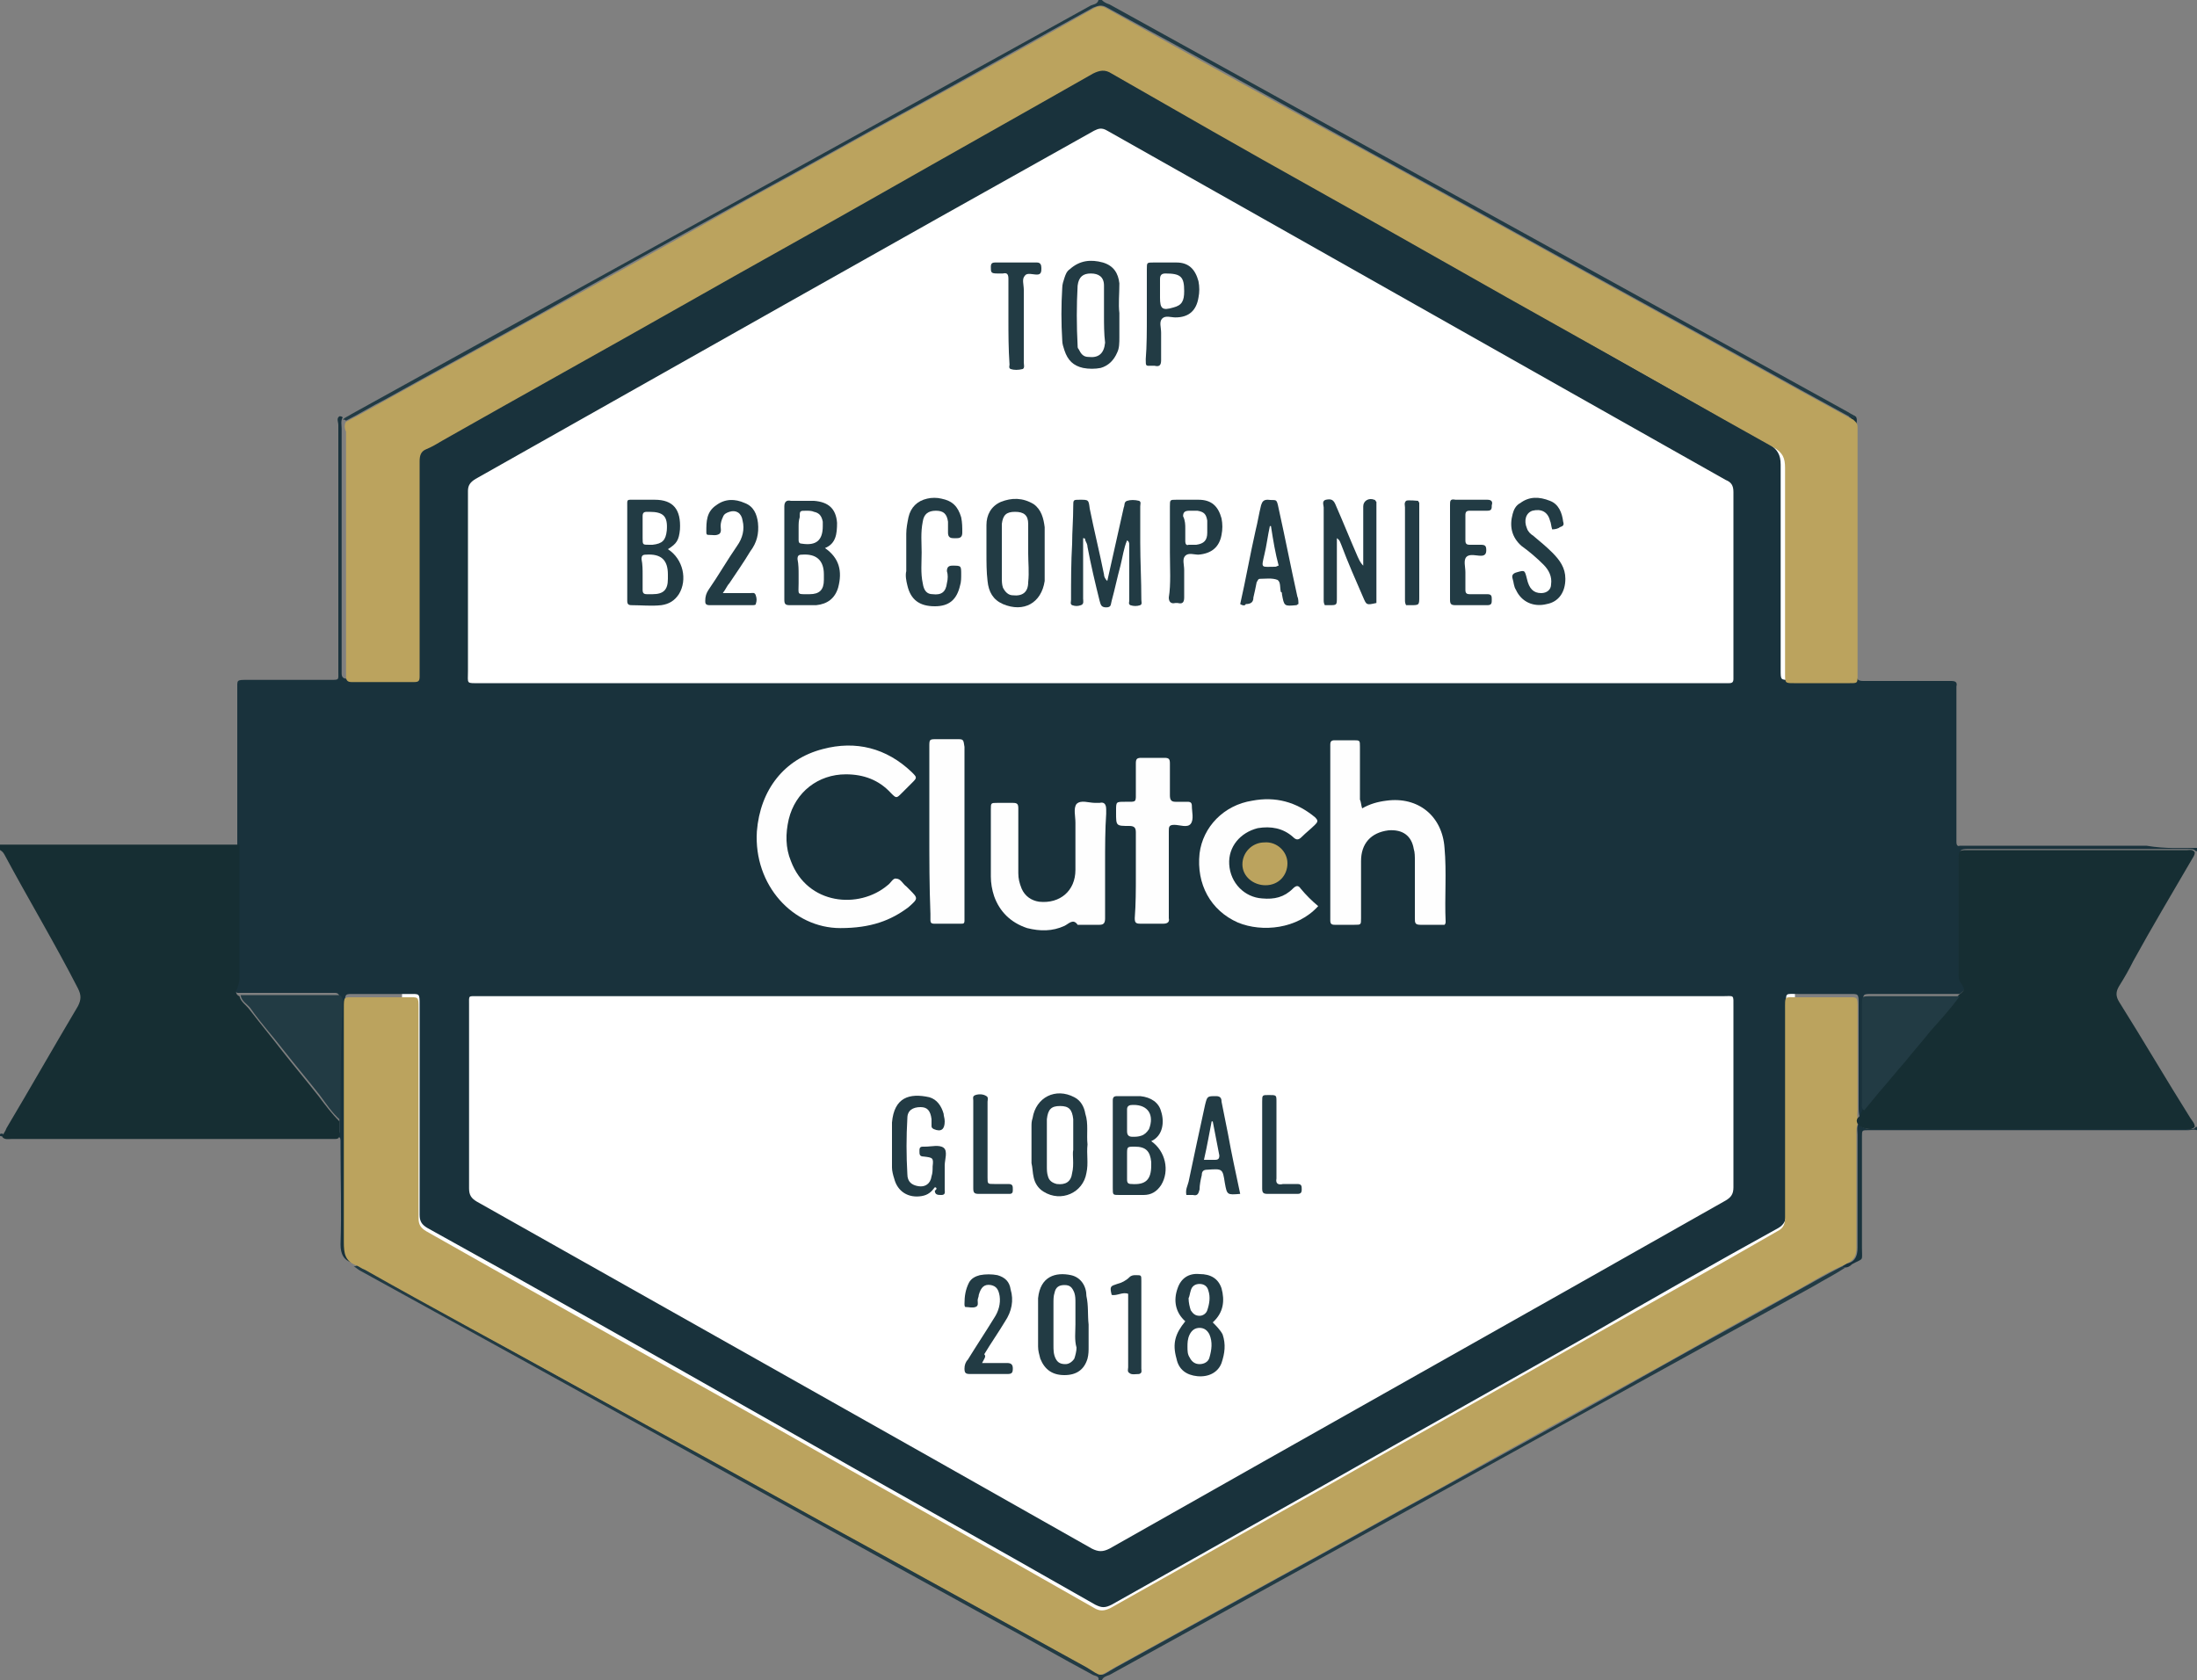 <?xml version="1.0" encoding="utf-8"?>
<!-- Generator: Adobe Illustrator 21.1.0, SVG Export Plug-In . SVG Version: 6.00 Build 0)  -->
<svg version="1.1" id="Layer_1" xmlns="http://www.w3.org/2000/svg" xmlns:xlink="http://www.w3.org/1999/xlink" x="0px" y="0px"
	 viewBox="0 0 200 153" style="enable-background:new 0 0 200 153;" xml:space="preserve">
<rect x="0" y="0" width="200" height="153" fill="#808080" stroke="none"/>
<style type="text/css">
	.st0{fill:#FFFFFF;}
	.st1{fill:#19323C;}
	.st2{fill:#162E33;}
	.st3{fill:#223B44;}
	.st4{fill:#BBA35E;}
	.st5{fill:#FEFEFE;}
</style>
<g>
	<polygon class="st0" points="163.4,113.1 163.4,39.9 100,3.3 36.6,39.9 36.6,113.1 100,149.7 	"/>
	<g>
		<path class="st1" d="M200,77.2c0,0.1,0,0.2,0,0.3c0,0-0.1,0-0.1,0c-0.2-0.2-0.4-0.2-0.7-0.2c-6.7,0-13.3,0-20,0
			c-0.8,0-0.8,0.1-0.8,0.8c0,3.5,0,7,0,10.5c0,0.3,0.1,0.6,0.2,0.8c0.4,0.6,0.4,0.6-0.2,1.1c-2.7,0-5.3,0-8,0c-0.8,0-0.8,0-0.8,0.8
			c0,2.9,0,5.8,0,8.8c0,0.3-0.1,0.6,0.2,0.8c-0.2,0.2-0.2,0.6-0.5,0.8c-0.1-0.3-0.1-0.6-0.1-1c0-3.1,0-6.1,0-9.2c0-1.1,0-1-1-1
			c-1.5,0-3,0-4.4,0c-1.4,0-1.2-0.2-1.2,1.2c0,6.3,0,12.5,0,18.8c0,0.6-0.2,1-0.7,1.3c-5.8,3.2-11.6,6.5-17.3,9.8
			c-7.9,4.5-15.8,8.9-23.7,13.4c-6.6,3.7-13.1,7.4-19.7,11.1c-0.6,0.3-0.9,0.3-1.5,0c-9.8-5.6-19.7-11.1-29.5-16.7
			c-10.4-5.9-20.8-11.8-31.3-17.6c-0.5-0.3-0.7-0.6-0.7-1.2c0-3.1,0-6.3,0-9.4c0-3.2,0-6.4,0-9.7c0-1.1,0-1-1-1c-1.6,0-3.2,0-4.8,0
			c-1,0-1-0.1-1,1c0,7.1,0,14.2,0,21.3c0,1,0.1,1.8,1.1,2.1c-0.1,0.1-0.2,0.1-0.3,0.1c-0.9-0.2-1.2-0.8-1.2-1.7c0.1-3,0-5.9,0-8.9
			c0-1,0.1-0.9-0.9-0.9c-7.9,0-15.8,0-23.6,0c-1.9,0-3.7,0-5.6,0c-0.3,0-0.7,0-1-0.1c0-0.1,0-0.1,0-0.2c0.1,0.1,0.2,0,0.3,0
			c0.3,0.3,0.6,0.2,0.9,0.2c9.6,0,19.2,0,28.8,0c0.2,0,0.4,0,0.6,0c0.3,0,0.4-0.1,0.4-0.4c0-0.4,0-0.8,0-1.2c0-3.4,0-6.9,0-10.3
			c0-0.2,0-0.4,0-0.7c0-0.2-0.1-0.4-0.4-0.4c-0.2,0-0.4,0-0.7,0c-2.7,0-5.4,0-8.2,0c-0.3-0.2-0.4-0.4-0.2-0.7
			c0.2-0.3,0.2-0.5,0.2-0.9c0-4.1,0-8.1,0-12.2c0-0.3,0-0.7,0-1c0-4.3,0-8.5,0-12.8c0-0.9-0.1-0.9,0.9-0.9c2.5,0,5.1,0,7.6,0
			c0.8,0,0.7,0,0.7-0.7c0-2.9,0-5.8,0-8.7c0-4.6,0-9.2,0-13.8c0-0.3-0.2-0.6,0.1-0.8c0.1,0,0.2,0,0.3,0.1c-0.2,0.3-0.1,0.7-0.1,1
			c0,7.2,0,14.5,0,21.7c0,0.2,0,0.4,0,0.6c0,0.3,0.1,0.5,0.5,0.5c1.9,0,3.8,0,5.7,0c0.4,0,0.5-0.2,0.5-0.5c0-0.2,0-0.4,0-0.6
			c0-4.3,0-8.6,0-13c0-2,0-4,0-6c0-0.5,0.1-0.9,0.6-1.1c0.5-0.2,1-0.6,1.5-0.8c7.4-4.2,14.8-8.3,22.2-12.5
			c5.8-3.3,11.6-6.5,17.4-9.8c6.5-3.7,13.1-7.4,19.6-11.1c0.6-0.4,1.1-0.4,1.7,0c6.1,3.5,12.2,6.9,18.3,10.4
			c7.9,4.4,15.7,8.9,23.6,13.3c6.1,3.5,12.2,6.9,18.3,10.3c0.8,0.5,1.1,1,1.1,1.9c0,6.2,0,12.5,0,18.7c0,0.9,0,0.9,0.8,0.9
			c1.7,0,3.4,0,5.1,0c0.7,0,0.7,0,0.7-0.7c0-0.2,0-0.4,0-0.6c0-7.1,0-14.2,0-21.3c0-0.2,0-0.5,0-0.7c0-0.3-0.1-0.5-0.4-0.7
			c0.1-0.1,0.2-0.1,0.3-0.1c0.6,0.1,0.4,0.5,0.4,0.9c0,6.5,0,13,0,19.5c0,1.1,0,2.1,0,3.2c0,0.4,0.1,0.6,0.6,0.6c1.3,0,2.6,0,3.9,0
			c1.4,0,2.7,0,4.1,0c0.4,0,0.6,0.1,0.5,0.5c0,0.2,0,0.4,0,0.6c0,4.3,0,8.6,0,12.9c0,0.2,0,0.4,0,0.7c0,0.2,0.1,0.4,0.3,0.3
			c0.2,0,0.4,0,0.7,0c5.4,0,10.9,0,16.3,0C197.2,77.3,198.6,77.2,200,77.2z M100.2,90.7c-8.2,0-16.5,0-24.7,0c-10.7,0-21.4,0-32,0
			c-0.9,0-0.8-0.1-0.8,0.8c0,0,0,0.1,0,0.1c0,5.5,0,11,0,16.6c0,0.6,0.2,0.9,0.7,1.2C62,119.9,80.7,130.4,99.4,141
			c0.6,0.3,1,0.3,1.6,0c18.7-10.6,37.4-21.1,56.1-31.7c0.5-0.3,0.7-0.6,0.7-1.2c0-5.5,0-10.9,0-16.4c0-1.2,0.1-1-1-1
			C137.9,90.7,119.1,90.7,100.2,90.7z M100.2,62.2c18.8,0,37.6,0,56.5,0c0.2,0,0.5,0,0.7,0c0.3,0,0.4-0.1,0.4-0.4c0-0.1,0-0.3,0-0.4
			c0-5.5,0-11.1,0-16.6c0-0.6-0.2-0.9-0.7-1.1c-18.8-10.6-37.5-21.2-56.3-31.8c-0.5-0.3-0.8-0.2-1.2,0C80.8,22.4,62.1,33,43.3,43.6
			c-0.5,0.3-0.7,0.6-0.7,1.1c0,5.5,0,10.9,0,16.4c0,1.2-0.2,1.1,1.1,1.1C62.6,62.2,81.4,62.2,100.2,62.2z"/>
		<path class="st2" d="M0,76.9c0.4,0,0.8,0,1.1,0c6.6,0,13.1,0,19.7,0c0.3,0,0.7,0,1,0c0,4.1,0,8.1,0,12.2c0,0.3-0.1,0.6-0.2,0.9
			c-0.2,0.3-0.1,0.6,0.2,0.7c0.1,0.5,0.6,0.8,0.9,1.2c1,1.3,2,2.5,3,3.8c1.1,1.4,2.2,2.7,3.3,4.1c0.6,0.8,1.2,1.6,1.9,2.3
			c0,0.4,0,0.8,0,1.2c0,0.3-0.1,0.4-0.4,0.4c-0.2,0-0.4,0-0.6,0c-9.6,0-19.2,0-28.8,0c-0.3,0-0.7,0.1-0.9-0.2
			c0.1-0.3,0.3-0.5,0.4-0.8c2.2-3.7,4.3-7.4,6.5-11.1c0.3-0.6,0.3-1,0-1.6c-2.1-4.1-4.5-8.1-6.7-12.2c-0.1-0.2-0.3-0.4-0.6-0.5
			C0,77.1,0,77,0,76.9z"/>
		<path class="st3" d="M100.3,0c0.2,0.2,0.4,0.3,0.7,0.4c22.4,12.4,44.8,24.7,67.2,37.1c0.3,0.2,0.6,0.3,0.8,0.5
			c-0.1,0-0.2,0-0.3,0.1c-0.1,0-0.3-0.1-0.4-0.2c-5.9-3.2-11.7-6.5-17.6-9.7c-8.4-4.6-16.8-9.3-25.2-13.9
			c-8.2-4.5-16.4-9.1-24.7-13.6c-0.5-0.3-0.8-0.2-1.3,0c-5.5,3-10.9,6.1-16.4,9.1c-5,2.7-9.9,5.5-14.9,8.2
			c-6.5,3.6-13.1,7.2-19.6,10.9c-4.5,2.5-9.1,5-13.6,7.5c-1.2,0.6-2.3,1.3-3.5,1.9c-0.1-0.1-0.2-0.1-0.3-0.1
			c0.2-0.2,0.5-0.3,0.8-0.5C54.4,25.3,76.9,12.9,99.3,0.5c0.2-0.1,0.6-0.1,0.7-0.5C100.1,0,100.2,0,100.3,0z"/>
		<path class="st3" d="M100,153c0.1-0.4-0.3-0.4-0.5-0.5c-3-1.6-5.9-3.3-8.9-4.9c-19.3-10.6-38.5-21.3-57.8-31.9
			c-0.2-0.1-0.4-0.3-0.6-0.4c0.1,0,0.2,0,0.3-0.1c0.3,0.1,0.5,0.3,0.8,0.4c3.1,1.7,6.2,3.4,9.2,5.1c5.6,3.1,11.2,6.2,16.9,9.3
			c7,3.8,13.9,7.7,20.9,11.5c6.2,3.4,12.5,6.9,18.7,10.3c1.6,0.9,1,0.9,2.6,0c4.9-2.7,9.8-5.4,14.7-8.1c5-2.7,9.9-5.5,14.9-8.2
			c6.7-3.7,13.5-7.4,20.2-11.2c3.9-2.2,7.8-4.3,11.7-6.5c1.5-0.8,3-1.7,4.6-2.5c0.1,0.1,0.2,0.1,0.3,0.1c-0.9,0.6-1.9,1.1-2.9,1.7
			c-21.4,11.8-42.7,23.6-64.1,35.4c-0.3,0.1-0.6,0.2-0.7,0.5C100.2,153,100.1,153,100,153z"/>
		<path class="st1" d="M168,115.4c-0.1,0-0.2,0-0.3-0.1c0.2-0.1,0.4-0.3,0.6-0.3c0.6-0.2,0.8-0.7,0.8-1.4c0-3.4,0-6.9,0-10.3
			c0-0.3-0.1-0.7,0.1-1c0.3,0.4,0.7,0.5,1.2,0.5c6.1,0,12.1,0,18.2,0c3.5,0,6.9,0,10.4,0c0.3,0,0.7,0.1,0.9-0.2c0.1,0,0.1,0,0.1,0
			c0,0.1,0,0.2,0,0.3c-0.3-0.1-0.5,0-0.8,0c-9.6,0-19.2,0-28.8,0c-0.1,0-0.2,0-0.3,0c-0.6,0-0.6,0-0.6,0.6c0,3.4,0,6.7,0,10.1
			c0,1.3,0.2,0.9-0.9,1.5C168.4,115.3,168.2,115.4,168,115.4z"/>
		<path class="st4" d="M169.1,102.3c-0.1,0.3-0.1,0.6-0.1,1c0,3.4,0,6.9,0,10.3c0,0.7-0.2,1.1-0.8,1.4c-0.2,0.1-0.4,0.2-0.6,0.3
			c-1.6,0.7-3.1,1.7-4.6,2.5c-3.9,2.1-7.8,4.3-11.7,6.5c-6.7,3.7-13.5,7.4-20.2,11.2c-5,2.7-9.9,5.5-14.9,8.2
			c-4.9,2.7-9.8,5.4-14.7,8.1c-1.6,0.9-1.1,0.9-2.6,0c-6.2-3.4-12.5-6.9-18.7-10.3c-7-3.8-13.9-7.7-20.9-11.5
			c-5.6-3.1-11.2-6.2-16.9-9.3c-3.1-1.7-6.2-3.4-9.2-5.1c-0.3-0.1-0.5-0.3-0.8-0.4c-1-0.4-1.1-1.1-1.1-2.1c0-7.1,0-14.2,0-21.3
			c0-1.1,0-1,1-1c1.6,0,3.2,0,4.8,0c1,0,1-0.1,1,1c0,3.2,0,6.4,0,9.7c0,3.1,0,6.3,0,9.4c0,0.6,0.2,0.9,0.7,1.2
			c10.4,5.9,20.8,11.7,31.3,17.6c9.8,5.6,19.7,11.1,29.5,16.7c0.5,0.3,0.9,0.3,1.5,0c6.6-3.7,13.1-7.4,19.7-11.1
			c7.9-4.5,15.8-8.9,23.7-13.4c5.8-3.3,11.6-6.5,17.3-9.8c0.6-0.3,0.7-0.7,0.7-1.3c0-6.3,0-12.5,0-18.8c0-1.4-0.1-1.2,1.2-1.2
			c1.5,0,3,0,4.4,0c1,0,1-0.1,1,1c0,3.1,0,6.1,0,9.2c0,0.3-0.1,0.7,0.1,1C169.1,102,169.1,102.2,169.1,102.3z"/>
		<path class="st4" d="M31.5,38.4c1.2-0.6,2.4-1.3,3.5-1.9c4.5-2.5,9.1-5,13.6-7.5c6.5-3.6,13.1-7.2,19.6-10.9
			c5-2.7,9.9-5.5,14.9-8.2c5.5-3,10.9-6,16.4-9.1c0.5-0.3,0.8-0.3,1.3,0c8.2,4.6,16.4,9.1,24.7,13.6c8.4,4.6,16.8,9.3,25.2,13.9
			c5.9,3.2,11.7,6.5,17.6,9.7c0.1,0.1,0.2,0.1,0.4,0.2c0.2,0.2,0.4,0.3,0.4,0.7c0,0.2,0,0.5,0,0.7c0,7.1,0,14.2,0,21.3
			c0,0.2,0,0.4,0,0.6c0,0.7,0,0.7-0.7,0.7c-1.7,0-3.4,0-5.1,0c-0.8,0-0.8,0-0.8-0.9c0-6.2,0-12.5,0-18.7c0-0.9-0.2-1.4-1.1-1.9
			c-6.1-3.4-12.2-6.9-18.3-10.3c-7.9-4.4-15.7-8.9-23.6-13.3c-6.1-3.4-12.2-6.9-18.3-10.4c-0.6-0.4-1.1-0.3-1.7,0
			c-6.5,3.7-13.1,7.4-19.6,11.1c-5.8,3.3-11.6,6.5-17.4,9.8c-7.4,4.2-14.8,8.3-22.2,12.5c-0.5,0.3-1,0.6-1.5,0.8
			c-0.5,0.2-0.6,0.6-0.6,1.1c0,2,0,4,0,6c0,4.3,0,8.6,0,13c0,0.2,0,0.4,0,0.6c0,0.4-0.1,0.5-0.5,0.5c-1.9,0-3.8,0-5.7,0
			c-0.4,0-0.5-0.2-0.5-0.5c0-0.2,0-0.4,0-0.6c0-7.2,0-14.5,0-21.7C31.4,39.1,31.3,38.7,31.5,38.4z"/>
		<path class="st2" d="M169.1,102.3c-0.1-0.2-0.1-0.3,0-0.5c0.3-0.2,0.3-0.6,0.5-0.8c0.5-0.6,0.9-1.1,1.4-1.7
			c0.8-0.9,1.5-1.8,2.3-2.7c0.8-0.9,1.6-1.9,2.4-2.9c0.9-1.1,1.8-2,2.6-3.1c0.6-0.5,0.6-0.5,0.2-1.1c-0.2-0.3-0.2-0.5-0.2-0.8
			c0-3.5,0-7,0-10.5c0-0.8,0.1-0.8,0.8-0.8c6.7,0,13.3,0,20,0c0.2,0,0.5-0.1,0.7,0.2c0,0.3-0.2,0.5-0.3,0.7
			c-1.8,3.1-3.6,6.1-5.3,9.2c-0.4,0.8-0.8,1.5-1.3,2.3c-0.3,0.5-0.3,0.9,0,1.4c2.2,3.5,4.3,7.1,6.5,10.6c0.2,0.3,0.4,0.5,0.4,0.8
			c-0.3,0.3-0.6,0.2-0.9,0.2c-3.5,0-6.9,0-10.4,0c-6.1,0-12.1,0-18.2,0C169.9,102.8,169.4,102.7,169.1,102.3z"/>
		<path class="st3" d="M31,102c-0.8-0.7-1.3-1.5-1.9-2.3c-1.1-1.4-2.2-2.7-3.3-4.1c-1-1.3-2.1-2.5-3-3.8c-0.3-0.4-0.8-0.6-0.9-1.2
			c2.7,0,5.4,0,8.2,0c0.2,0,0.4,0,0.7,0c0.2,0,0.3,0.1,0.4,0.4c0,0.2,0,0.4,0,0.7C31,95.1,31,98.6,31,102z"/>
		<path class="st3" d="M178.4,90.7c-0.8,1.1-1.7,2.1-2.6,3.1c-0.8,1-1.6,1.9-2.4,2.9c-0.8,0.9-1.5,1.8-2.3,2.7
			c-0.5,0.6-0.9,1.1-1.4,1.7c-0.3-0.2-0.2-0.5-0.2-0.8c0-2.9,0-5.8,0-8.8c0-0.8,0-0.8,0.8-0.8C173,90.7,175.7,90.7,178.4,90.7z"/>
		<path class="st3" d="M104.8,103.9c1.3,0.9,1.7,2.7,0.9,4c-0.4,0.6-0.9,0.9-1.6,0.9c-0.7,0-1.5,0-2.2,0c-0.6,0-0.6,0-0.6-0.6
			c0-2.3,0-4.6,0-6.9c0-0.4,0-0.8,0-1.1c0-0.3,0.1-0.4,0.4-0.4c0.7,0,1.4,0,2.1,0c1,0.1,1.7,0.6,1.9,1.4
			C106,102.1,105.9,103.4,104.8,103.9z M102.6,106.1c0,0.4,0,0.9,0,1.3c0,0.3,0.1,0.4,0.4,0.4c1.3,0.1,1.8-0.4,1.8-1.7
			c0-0.1,0-0.2,0-0.3c-0.1-1-0.5-1.4-1.5-1.4c-0.7,0-0.7,0-0.7,0.7C102.6,105.5,102.6,105.8,102.6,106.1z M102.6,102.1
			c0,0.3,0,0.6,0,0.9c0,0.4,0.2,0.5,0.5,0.5c0.3,0,0.5,0,0.8-0.1c0.3-0.1,0.5-0.3,0.7-0.6c0.5-1.3-0.1-2.2-1.4-2.2c0,0-0.1,0-0.1,0
			c-0.3,0-0.5,0.1-0.5,0.4C102.6,101.4,102.6,101.8,102.6,102.1z"/>
		<path class="st3" d="M99,104.2c-0.1,0.9,0.1,1.7-0.1,2.6c-0.3,1.8-2.3,2.7-3.9,1.7c-0.5-0.3-0.8-0.8-0.9-1.3
			c-0.1-0.4-0.1-0.9-0.2-1.3c0-1.1,0-2.2,0-3.3c0-0.3,0-0.5,0.1-0.8c0.3-1.9,2.1-2.8,3.8-1.9c0.6,0.3,0.9,0.9,1,1.5
			C99.1,102.3,98.9,103.3,99,104.2z M97.7,104.7c0-1.2,0-2,0-2.8c-0.1-0.9-0.4-1.2-1.2-1.2c-0.8,0-1.1,0.3-1.2,1.2
			c0,0.1,0,0.2,0,0.3c0,1.3,0,2.7,0,4c0,0.3,0,0.6,0.1,0.9c0.1,0.4,0.4,0.6,0.8,0.7c0.8,0.1,1.3-0.2,1.4-1
			C97.8,106,97.6,105.1,97.7,104.7z"/>
		<path class="st3" d="M85.1,108.1c-0.3,0.4-0.6,0.7-1.2,0.8c-1.2,0.2-2.2-0.4-2.5-1.6c-0.1-0.3-0.2-0.7-0.2-1c0-1.3,0-2.6,0-3.9
			c0-0.1,0-0.2,0-0.2c0.2-2.3,1.6-2.7,3.4-2.3c0.7,0.2,1.1,0.8,1.3,1.5c0,0.2,0.1,0.4,0.1,0.7c0,0.7-0.3,1-1,0.7
			c-0.2-0.1-0.2-0.2-0.2-0.3c0-0.2,0-0.4,0-0.6c-0.1-0.8-0.4-1.1-1-1.1c-0.7,0-1.2,0.3-1.2,1c-0.1,1.7-0.1,3.4,0,5.1
			c0,0.7,0.4,1,1,1.1c0.6,0.1,1.1-0.2,1.2-0.9c0.1-0.3,0.1-0.6,0.1-0.9c0.1-0.8,0-0.8-0.8-0.9c-0.4,0-0.4-0.2-0.4-0.5
			c0-0.2,0-0.4,0.3-0.4c0.1,0,0.1,0,0.2,0c0.6,0,1.3-0.2,1.7,0.1c0.4,0.3,0.1,1.1,0.1,1.6c0,0.7,0,1.5,0,2.2c0,0.2,0.1,0.5-0.3,0.5
			c-0.3,0-0.6,0-0.6-0.4C85.3,108.3,85.3,108.1,85.1,108.1z"/>
		<path class="st3" d="M107.9,120.3c-0.9-0.8-1.1-1.9-0.7-3c0.3-0.9,1-1.4,2-1.3c1,0,1.7,0.4,2,1.3c0.3,1.1,0.2,2.2-0.8,3.1
			c0.3,0.3,0.7,0.7,0.9,1.1c0.3,0.9,0.2,1.7-0.1,2.6c-0.3,0.8-1.1,1.3-2.2,1.2c-1-0.1-1.7-0.6-1.9-1.6
			C106.7,122.3,107,121.4,107.9,120.3z M108.1,122.6c0,0.4,0,0.7,0.2,1c0.2,0.4,0.5,0.6,0.9,0.6c0.4,0,0.8-0.2,0.9-0.6
			c0.2-0.7,0.3-1.4,0-2.1c-0.2-0.4-0.5-0.6-0.9-0.6c-0.4,0-0.7,0.2-0.9,0.6C108.1,121.9,108.1,122.3,108.1,122.6z M108.2,118.2
			c0,0.4,0.1,0.8,0.2,1.1c0.2,0.3,0.4,0.5,0.8,0.5c0.3,0,0.6-0.2,0.7-0.5c0.2-0.6,0.3-1.2,0.1-1.8c-0.1-0.4-0.4-0.6-0.8-0.6
			c-0.4,0-0.7,0.2-0.8,0.6C108.3,117.8,108.3,118,108.2,118.2z"/>
		<path class="st3" d="M99.1,120.6c0,0.7,0,1.4,0,2c0,0.4,0,0.7-0.1,1.1c-0.3,1-1,1.5-2.1,1.5c-1.1,0-1.8-0.5-2.2-1.5
			c-0.1-0.4-0.2-0.7-0.2-1.1c0-1.3,0-2.6,0-3.9c0-0.2,0-0.3,0-0.5c0.2-2,1.6-2.4,3-2.1c0.9,0.2,1.4,1,1.4,1.9
			C99.1,118.9,99,119.7,99.1,120.6C99,120.6,99.1,120.6,99.1,120.6z M97.9,120.6c0-0.7,0-1.4,0-2c0-0.3,0-0.6-0.1-0.9
			c-0.2-0.5-0.4-0.7-0.9-0.7c-0.5,0-0.8,0.2-0.9,0.7c-0.1,0.3-0.1,0.6-0.1,1c0,1.3,0,2.6,0,3.8c0,0.4,0,0.8,0.2,1.2
			c0.2,0.4,0.5,0.5,0.9,0.5c0.3,0,0.6-0.2,0.8-0.5c0.1-0.3,0.2-0.7,0.2-1C97.8,122,97.9,121.3,97.9,120.6z"/>
		<path class="st3" d="M112.9,108.7c-1.2,0.1-1.2,0.1-1.4-1c-0.2-1.3-0.2-1.3-1.6-1.2c-0.3,0-0.5,0.1-0.5,0.5
			c-0.1,0.4-0.2,0.9-0.2,1.3c-0.1,0.4-0.2,0.6-0.6,0.5c-0.2,0-0.4,0-0.6,0c-0.1-0.5,0.1-0.8,0.2-1.2c0.5-2.4,1-4.7,1.5-7
			c0.2-0.8,0.2-0.8,1-0.8c0.4,0,0.5,0.2,0.5,0.5c0.2,1,0.4,2,0.6,3C112.1,105,112.5,106.8,112.9,108.7z M109.6,105.6
			c0.4,0,0.7,0,1,0c0.3,0,0.4-0.1,0.4-0.4c-0.2-1-0.4-2.1-0.6-3.1c0,0-0.1,0-0.1,0C110.1,103.1,109.9,104.3,109.6,105.6z"/>
		<path class="st3" d="M89.4,124.1c0.9,0,1.6,0,2.3,0c0.4,0,0.5,0.2,0.5,0.5c0,0.4-0.1,0.5-0.5,0.5c-1.1,0-2.2,0-3.4,0
			c-0.4,0-0.5-0.1-0.5-0.5c0-0.3,0.1-0.6,0.3-0.8c0.8-1.3,1.6-2.5,2.4-3.8c0.4-0.6,0.6-1.3,0.5-2c-0.1-0.6-0.3-0.9-0.8-1
			c-0.6-0.1-0.9,0.2-1.1,0.9c0,0.2-0.1,0.3-0.1,0.5c0,0.2,0.1,0.5-0.2,0.6c-0.3,0.1-0.6,0-0.9,0c-0.1,0-0.1-0.2-0.1-0.3
			c0-0.7,0.1-1.3,0.4-1.9c0.2-0.4,0.6-0.6,1-0.7c0.5-0.1,1.1-0.1,1.6,0c0.7,0.2,1.1,0.6,1.2,1.3c0.3,1,0.1,2-0.5,2.9
			c-0.6,1-1.3,2-1.9,3C89.8,123.5,89.6,123.7,89.4,124.1z"/>
		<path class="st3" d="M88.6,104.2c0-1.3,0-2.7,0-4c0-0.2-0.1-0.4,0.2-0.5c0.3-0.1,0.7-0.1,1,0.1c0.2,0.1,0.1,0.4,0.1,0.5
			c0,1.6,0,3.2,0,4.8c0,0.7,0,1.4,0,2.1c0,0.6,0,0.6,0.6,0.6c0.4,0,0.9,0,1.3,0c0.4,0,0.4,0.2,0.4,0.5c0,0.2,0,0.4-0.3,0.4
			c-0.9,0-1.9,0-2.8,0c-0.4,0-0.5-0.1-0.5-0.5C88.6,106.9,88.6,105.5,88.6,104.2z"/>
		<path class="st3" d="M114.9,104.2c0-1.3,0-2.6,0-3.9c0-0.6,0-0.6,0.6-0.6c0.7,0,0.7,0,0.7,0.6c0,2.2,0,4.4,0,6.5
			c0,0.2,0,0.3,0,0.5c-0.1,0.5,0.2,0.6,0.6,0.5c0.4,0,0.9,0,1.3,0c0.4,0,0.4,0.2,0.4,0.5c0,0.3-0.1,0.4-0.4,0.4c-0.9,0-1.8,0-2.7,0
			c-0.4,0-0.5-0.1-0.5-0.5C114.9,106.9,114.9,105.6,114.9,104.2z"/>
		<path class="st3" d="M101.2,117.9c-0.2-0.8-0.1-0.8,0.5-1c0.4-0.1,0.8-0.3,1.1-0.6c0.2-0.2,0.4-0.2,0.6-0.2c0.5,0,0.5,0,0.5,0.5
			c0,2.7,0,5.3,0,8c0,0.2,0.1,0.4-0.2,0.5c-0.3,0-0.7,0.1-0.9-0.1c-0.2-0.1-0.1-0.4-0.1-0.5c0-1.9,0-3.8,0-5.6c0-0.4,0-0.7,0-1.1
			C102.2,117.6,101.7,118,101.2,117.9z"/>
		<path class="st3" d="M98.6,49c0,1.8,0,3.7,0,5.5c0,0.2,0.1,0.5-0.2,0.6c-0.3,0.1-0.5,0.1-0.8,0c-0.2-0.1-0.1-0.3-0.1-0.5
			c0-1.7,0-3.4,0.1-5.1c0-1.1,0.1-2.2,0.1-3.4c0-0.6,0-0.6,0.6-0.6c0.8,0,0.8,0,0.9,0.8c0.4,2,0.9,4,1.3,6c0,0.2,0.1,0.4,0.3,0.6
			c0.5-2.2,1-4.5,1.5-6.7c0.1-0.2,0-0.5,0.3-0.6c0.3-0.1,0.7-0.1,1.1,0c0.2,0.1,0.1,0.3,0.1,0.5c0,1.1,0,2.2,0,3.3
			c0,1.7,0.1,3.4,0.1,5.2c0,0.2,0.1,0.4-0.1,0.5c-0.3,0.1-0.6,0.1-0.9,0c-0.2-0.1-0.1-0.3-0.1-0.4c0-1.1,0-2.3,0-3.4
			c0-0.6,0-1.1,0-1.7c0-0.1,0-0.3-0.2-0.4c-0.3,0.7-0.4,1.5-0.6,2.3c-0.3,1.1-0.5,2.1-0.8,3.2c-0.1,0.3,0,0.6-0.5,0.6
			c-0.5,0-0.5-0.3-0.6-0.6c-0.4-1.6-0.8-3.3-1.1-4.9c0-0.2-0.1-0.4-0.2-0.6C98.8,49,98.7,49,98.6,49z"/>
		<path class="st3" d="M60.8,50c1.4,0.9,1.8,2.8,1,4.1c-0.4,0.6-0.9,0.9-1.6,1c-0.9,0.1-1.8,0-2.7,0c-0.3,0-0.4-0.1-0.4-0.4
			c0-0.7,0-1.3,0-2c0-2.2,0-4.3,0-6.5c0-0.8-0.1-0.7,0.8-0.7c0.6,0,1.1,0,1.7,0c1.7,0,2.4,0.9,2.3,2.7C61.8,49.2,61.6,49.5,60.8,50z
			 M58.5,52.3c0,0.5,0,0.9,0,1.4c0,0.3,0.1,0.4,0.4,0.4c0.2,0,0.3,0,0.5,0c1,0,1.4-0.4,1.4-1.4c0-0.1,0-0.3,0-0.4
			c0-1.3-0.6-1.9-2-1.8c-0.3,0-0.4,0.1-0.4,0.4C58.5,51.4,58.5,51.9,58.5,52.3z M58.5,48.1C58.5,48.1,58.5,48.1,58.5,48.1
			c0,0.3,0,0.6,0,0.9c0,0.6,0,0.6,0.6,0.6c0.1,0,0.2,0,0.3,0c0.9-0.1,1.2-0.4,1.3-1.3c0.1-1.3-0.3-1.7-1.6-1.7c-0.1,0-0.2,0-0.2,0
			c-0.3,0-0.4,0.1-0.4,0.4C58.5,47.3,58.5,47.7,58.5,48.1z"/>
		<path class="st3" d="M75.1,49.9c1.3,0.9,1.6,2.1,1.2,3.6c-0.3,1-1,1.5-2,1.6c-0.8,0-1.6,0-2.4,0c-0.4,0-0.5-0.1-0.5-0.5
			c0-1.9,0-3.8,0-5.6c0-1,0-1.9,0-2.9c0-0.4,0.2-0.6,0.6-0.5c0.7,0,1.4,0,2.1,0c1.3,0.1,2,0.7,2.1,2C76.2,48.6,76.1,49.5,75.1,49.9z
			 M72.7,52.3C72.7,52.3,72.7,52.3,72.7,52.3c0,0.3,0,0.5,0,0.8c0,1.1-0.2,1,1,1c0.9,0,1.3-0.4,1.3-1.3c0-0.2,0-0.3,0-0.5
			c0-1.3-0.7-1.9-2-1.8c-0.3,0-0.4,0.1-0.4,0.4C72.7,51.4,72.7,51.9,72.7,52.3z M72.7,48C72.7,48,72.7,48,72.7,48c0,0.4,0,0.8,0,1.2
			c0,0.2,0.1,0.3,0.3,0.3c1.3,0.2,1.9-0.3,1.9-1.6c0-0.1,0-0.3,0-0.4c-0.1-0.5-0.3-0.8-0.8-0.9c-0.2-0.1-0.5-0.1-0.7-0.1
			c-0.6,0-0.6,0-0.6,0.6C72.7,47.4,72.7,47.7,72.7,48z"/>
		<path class="st3" d="M124.1,51.5c0-1.7,0-3.3,0-4.9c0-0.2,0-0.3,0-0.5c0-0.5,0.5-0.8,1-0.6c0.1,0,0.1,0.1,0.2,0.2
			c0,0.1,0,0.2,0,0.2c0,3,0,6,0,9c-0.9,0.2-0.9,0.2-1.2-0.5c-0.7-1.6-1.4-3.2-2-4.8c-0.1-0.2-0.1-0.4-0.4-0.6c0,0.7,0,1.3,0,2
			c0,1.1,0,2.3,0,3.4c0,0.7,0,0.7-0.7,0.7c-0.1,0-0.3,0-0.4,0c-0.1-0.2-0.1-0.3-0.1-0.5c0-2.8,0-5.6,0-8.4c0-0.2-0.2-0.6,0.2-0.7
			c0.5-0.1,0.7,0,0.9,0.5c0.7,1.6,1.3,3.1,2,4.7C123.7,50.9,123.8,51.2,124.1,51.5z"/>
		<path class="st3" d="M89.8,50.3c0-0.8,0-1.6,0-2.5c0-0.9,0.4-1.7,1.3-2.1c1-0.4,2-0.4,3,0.2c0.7,0.5,0.9,1.3,1,2.1
			c0,1.6,0,3.1,0,4.7c0,0.1,0,0.2,0,0.2c-0.3,2-1.9,2.9-3.8,2.1c-0.9-0.4-1.3-1.1-1.4-2.1C89.8,52.1,89.8,51.2,89.8,50.3
			C89.8,50.3,89.8,50.3,89.8,50.3z M93.6,50.4c0-0.9,0-1.8,0-2.7c0-0.8-0.4-1.1-1.2-1.1c-0.8,0-1.1,0.3-1.2,1.1c0,0.2,0,0.3,0,0.5
			c0,1.5,0,2.9,0,4.4c0,0.3,0,0.6,0.1,0.9c0.2,0.4,0.5,0.7,0.9,0.7c0.9,0.1,1.4-0.3,1.4-1.2C93.7,52.1,93.6,51.2,93.6,50.4z"/>
		<path class="st3" d="M101.9,28.5c0,0.8,0,1.5,0,2.2c0,0.5,0,1-0.2,1.4c-0.3,0.7-0.8,1.2-1.5,1.4c-0.5,0.1-1.1,0.1-1.6,0
			c-0.9-0.2-1.4-0.7-1.7-1.6c-0.1-0.3-0.2-0.6-0.2-0.9c-0.1-1.6-0.1-3.2,0-4.8c0-0.3,0.1-0.6,0.2-0.9c0.1-0.3,0.2-0.6,0.5-0.8
			c0.9-0.8,1.9-0.9,3-0.6c1,0.3,1.4,1,1.5,1.9C101.9,26.8,101.8,27.7,101.9,28.5z M100.5,28.7C100.5,28.7,100.5,28.7,100.5,28.7
			c0-0.9,0-1.8,0-2.7c0-0.8-0.5-1.1-1.2-1.1c-0.7,0-1.1,0.3-1.2,1.1c-0.1,1.8-0.1,3.6,0,5.5c0,0.1,0,0.2,0.1,0.3
			c0.2,0.4,0.4,0.7,0.9,0.7c0.9,0.1,1.4-0.3,1.5-1.3C100.5,30.4,100.5,29.5,100.5,28.7z"/>
		<path class="st3" d="M83.9,50.3c0,0.9-0.1,1.9,0.1,2.8c0.1,0.7,0.4,1,0.9,1c0.8,0.1,1.2-0.2,1.3-1c0.1-0.4,0.1-0.8,0-1.1
			c0-0.4,0.2-0.5,0.5-0.5c0.8,0,0.8,0,0.8,0.8c0,0.3,0,0.7-0.1,1c-0.3,1.3-1,1.9-2.3,1.9c-1.4,0-2.2-0.6-2.5-1.9
			c-0.1-0.4-0.2-0.9-0.1-1.3c0-1.1,0-2.3,0-3.4c0-0.5,0.1-1,0.2-1.5c0.2-0.9,0.8-1.5,1.7-1.7c0.4-0.1,0.9-0.1,1.3,0
			c1,0.2,1.5,0.7,1.8,1.7c0.1,0.5,0.1,0.9,0.1,1.4c0,0.4-0.2,0.5-0.5,0.5c-0.1,0-0.2,0-0.3,0c-0.3,0-0.5-0.1-0.5-0.5
			c0-0.3,0-0.7,0-1c-0.1-0.7-0.4-1-1.1-1c-0.7,0-1.1,0.3-1.2,1C83.8,48.5,83.9,49.4,83.9,50.3z"/>
		<path class="st3" d="M112.9,55c0.5-2.2,0.9-4.5,1.4-6.7c0.2-0.8,0.3-1.5,0.5-2.3c0.1-0.3,0.2-0.5,0.6-0.5c0.8,0.1,0.8-0.2,1,0.8
			c0.6,2.7,1.1,5.3,1.7,8c0.1,0.2,0.1,0.5,0.1,0.7c-0.1,0-0.1,0.1-0.2,0.1c-1.1,0.1-1.1,0.1-1.3-1c0-0.1,0-0.2-0.1-0.2
			c-0.1-0.4,0-0.9-0.3-1.1c-0.5-0.2-1.1-0.1-1.6-0.1c-0.2,0-0.2,0.2-0.3,0.3c-0.1,0.5-0.2,1-0.3,1.4c0,0.4-0.2,0.6-0.7,0.6
			C113.4,55.1,113.2,55.2,112.9,55z M115.7,47.9c0,0-0.1,0-0.1,0c-0.2,0.9-0.3,1.8-0.5,2.6c-0.3,1.3-0.3,1.1,1,1.1
			c0.1,0,0.2-0.1,0.3-0.1C116.1,50.4,115.9,49.2,115.7,47.9z"/>
		<path class="st3" d="M141.3,48.2c-0.1-0.3-0.1-0.6-0.2-0.8c-0.2-0.8-0.8-1.1-1.6-0.9c-0.6,0.2-0.8,0.9-0.5,1.6
			c0.1,0.3,0.3,0.5,0.6,0.7c0.6,0.5,1.2,1,1.7,1.5c0.7,0.7,1.2,1.4,1.2,2.4c0,1.2-0.6,2.1-1.7,2.3c-1.2,0.3-2.3-0.2-2.8-1.3
			c-0.2-0.3-0.2-0.7-0.3-1c-0.1-0.3,0-0.5,0.4-0.6c0.7-0.2,0.7-0.2,0.9,0.6c0.2,0.9,0.6,1.3,1.3,1.3c0.5,0,0.9-0.3,0.9-0.8
			c0.1-0.7-0.2-1.3-0.7-1.8c-0.6-0.6-1.3-1.2-2-1.7c-0.9-0.8-1.1-1.8-0.8-2.9c0.1-0.4,0.3-0.8,0.7-1c0.8-0.6,1.7-0.6,2.7-0.2
			c0.8,0.3,1.1,1.1,1.2,1.9c0.1,0.3,0,0.4-0.3,0.5C141.9,48.1,141.6,48.2,141.3,48.2z"/>
		<path class="st3" d="M65.8,54c0.9,0,1.7,0,2.5,0c0.2,0,0.4-0.1,0.5,0.2c0.1,0.3,0.1,0.5,0,0.8c0,0.1-0.2,0.1-0.4,0.1
			c-1.3,0-2.5,0-3.8,0c-0.4,0-0.4-0.2-0.4-0.4c0-0.4,0.1-0.7,0.3-1c0.9-1.3,1.7-2.7,2.6-4c0.5-0.7,0.7-1.5,0.5-2.3
			c-0.1-0.7-0.6-1-1.2-0.8c-0.3,0.1-0.5,0.2-0.6,0.5c-0.1,0.2-0.2,0.5-0.2,0.8c0,0.2,0.1,0.5-0.1,0.7c-0.3,0.2-0.6,0.1-1,0.1
			c-0.2,0-0.2-0.1-0.2-0.3c0-0.9,0-1.8,0.9-2.4c0.8-0.6,1.7-0.6,2.6-0.2c0.8,0.3,1.1,1,1.2,1.8c0.1,1-0.1,1.8-0.7,2.6
			c-0.6,1-1.3,2-1.9,2.9C66.2,53.3,66.1,53.6,65.8,54z"/>
		<path class="st3" d="M104.4,28.7c0-1.4,0-2.8,0-4.2c0-0.6,0-0.6,0.6-0.6c0.7,0,1.4,0,2.1,0c1.1,0,1.7,0.6,2,1.7
			c0.1,0.5,0.1,1,0,1.5c-0.2,1.2-0.9,1.8-2.1,1.8c-0.4,0-0.9-0.2-1.2,0.1c-0.3,0.3-0.1,0.8-0.1,1.3c0,0.8,0,1.7,0,2.5
			c0,0.5-0.2,0.6-0.6,0.5c-0.1,0-0.1,0-0.2,0c-0.6,0-0.6,0.1-0.6-0.6C104.4,31.5,104.4,30.1,104.4,28.7z M107.8,26.5
			c0-1.3-0.3-1.6-1.7-1.6c-0.3,0-0.5,0.1-0.5,0.5c0,0.6,0,1.1,0,1.7c0,1,0.2,1.2,1.2,0.9C107.6,27.8,107.8,27.4,107.8,26.5z"/>
		<path class="st3" d="M106.5,50.3c0-1.4,0-2.8,0-4.2c0-0.6,0-0.6,0.6-0.6c0.7,0,1.4,0,2,0c1.2,0,1.8,0.6,2.1,1.7
			c0.1,0.5,0.1,1,0,1.5c-0.2,1.1-0.9,1.7-2.1,1.8c-0.4,0-0.9-0.2-1.2,0.1c-0.3,0.3-0.1,0.8-0.1,1.3c0,0.8,0,1.7,0,2.5
			c0,0.5-0.2,0.6-0.6,0.5c-0.1,0-0.2,0-0.2,0c-0.4,0.1-0.6-0.1-0.6-0.5C106.6,53.2,106.5,51.7,106.5,50.3z M107.9,48.1
			C107.9,48.1,107.9,48.1,107.9,48.1c0,0.4,0,0.8,0,1.2c0,0.2,0.1,0.4,0.3,0.3c0.2,0,0.5,0,0.7,0c0.7-0.1,1-0.4,1-1.1
			c0-0.4,0-0.8,0-1.1c-0.1-0.6-0.3-0.8-0.9-0.9c-0.2,0-0.4,0-0.7,0c-0.4,0-0.6,0.1-0.6,0.5C107.9,47.4,107.9,47.8,107.9,48.1z"/>
		<path class="st3" d="M132,50.3c0-1.4,0-2.8,0-4.3c0-0.4,0-0.6,0.5-0.5c1,0,1.9,0,2.9,0c0.4,0,0.5,0.2,0.4,0.5c0,0.3,0,0.5-0.4,0.5
			c-0.5,0-1,0-1.6,0c-0.3,0-0.4,0.1-0.4,0.4c0,0.8,0,1.5,0,2.3c0,0.3,0.1,0.4,0.4,0.4c0.3,0,0.7,0,1,0c0.4,0,0.5,0.1,0.5,0.5
			c0,0.4-0.2,0.5-0.5,0.5c-0.4,0-1-0.2-1.3,0.1c-0.3,0.3-0.1,0.9-0.1,1.4c0,0.5,0,1,0,1.6c0,0.3,0.1,0.4,0.4,0.4c0.5,0,1,0,1.6,0
			c0.4,0,0.4,0.2,0.4,0.5c0,0.3,0,0.5-0.4,0.5c-1,0-1.9,0-2.9,0c-0.4,0-0.5-0.1-0.5-0.5C132,53.2,132,51.8,132,50.3z"/>
		<path class="st3" d="M91.8,29.1c0-1.2,0-2.5,0-3.7c0-0.4-0.1-0.6-0.5-0.5c-0.2,0-0.3,0-0.5,0c-0.6,0-0.6-0.1-0.6-0.6
			c0-0.3,0.1-0.4,0.4-0.4c1.3,0,2.5,0,3.8,0c0.3,0,0.4,0.2,0.4,0.5c0,0.3,0,0.6-0.4,0.6c-0.4,0-0.9-0.2-1.1,0.1
			c-0.3,0.3-0.1,0.8-0.1,1.3c0,2.2,0,4.4,0,6.6c0,0.2,0.1,0.5-0.1,0.6c-0.4,0.1-0.8,0.1-1.1,0c-0.2-0.1-0.1-0.3-0.1-0.4
			C91.8,31.7,91.8,30.4,91.8,29.1z"/>
		<path class="st3" d="M128,55.1c-0.1-0.2-0.1-0.3-0.1-0.5c0-2.8,0-5.6,0-8.4c0-0.2-0.1-0.4,0.1-0.6c0.1-0.1,1.1,0,1.1,0
			c0,0.1,0.1,0.1,0.1,0.2c0,0.2,0,0.3,0,0.5c0,2.7,0,5.3,0,8c0,0.8,0,0.8-0.8,0.8C128.3,55.1,128.2,55.1,128,55.1z"/>
	</g>
	<path class="st5" d="M76.5,84.5c-4.3,0-7.9-3.9-7.6-8.8c0.3-3.8,2.5-6.6,6-7.5c3-0.8,5.8-0.1,8.1,2.1c0.5,0.5,0.5,0.5,0,1
		c-0.3,0.3-0.6,0.6-0.9,0.9c-0.5,0.5-0.5,0.5-1,0C80,71,78.6,70.5,77,70.5c-2.5,0-4.6,1.6-5.2,4.1c-0.3,1.3-0.3,2.6,0.2,3.8
		c1.5,4,6.2,4.4,8.8,2.2c0.3-0.2,0.5-0.7,0.8-0.6c0.4,0,0.6,0.5,0.9,0.7c0.1,0.1,0.2,0.2,0.3,0.3c0.8,0.8,0.8,0.8-0.1,1.6
		C81.1,83.8,79.3,84.5,76.5,84.5z"/>
	<path class="st5" d="M124,73.6c0.7-0.4,1.4-0.6,2.2-0.7c2.9-0.4,5.1,1.4,5.3,4.3c0.2,2.2,0,4.5,0.1,6.7c0,0.1,0,0.2-0.1,0.3
		c-0.7,0-1.5,0-2.2,0c-0.5,0-0.5-0.2-0.5-0.6c0-1.7,0-3.5,0-5.2c0-0.4,0-0.8-0.1-1.1c-0.2-1.2-1-1.8-2.3-1.7
		c-1.6,0.2-2.5,1.2-2.5,2.8c0,1.7,0,3.5,0,5.2c0,0.6,0,0.6-0.6,0.6c-0.6,0-1.2,0-1.8,0c-0.3,0-0.4-0.1-0.4-0.4c0-0.2,0-0.4,0-0.6
		c0-4.9,0-9.9,0-14.8c0-0.2,0-0.4,0-0.6c0-0.3,0.1-0.4,0.4-0.4c0.6,0,1.1,0,1.7,0c0.6,0,0.6,0,0.6,0.6c0,1.6,0,3.2,0,4.8
		C123.9,73,123.9,73.3,124,73.6z"/>
	<path class="st5" d="M100.6,78.7c0,1.6,0,3.3,0,4.9c0,0.4-0.1,0.6-0.5,0.6c-0.6,0-1.2,0-1.8,0c-0.1,0-0.2,0-0.2,0
		c-0.4-0.6-0.8-0.1-1.2,0.1c-1.1,0.5-2.2,0.5-3.4,0.2C92,84,91,83,90.5,81.6c-0.2-0.6-0.3-1.2-0.3-1.8c0-2,0-4.1,0-6.1
		c0-0.6,0-0.6,0.6-0.6c0.5,0,0.9,0,1.4,0c0.4,0,0.5,0.1,0.5,0.5c0,0.2,0,0.3,0,0.5c0,1.8,0,3.6,0,5.4c0,0.5,0.1,0.9,0.3,1.4
		c0.3,0.7,0.9,1.1,1.6,1.2c1.9,0.2,3.3-1,3.3-2.9c0-1.4,0-2.8,0-4.3c0-0.6-0.2-1.3,0.1-1.7c0.4-0.4,1.1-0.1,1.7-0.1
		c0.1,0,0.3,0,0.4,0c0.4-0.1,0.6,0.1,0.6,0.6c0,0.1,0,0.3,0,0.4C100.6,75.5,100.6,77.1,100.6,78.7z"/>
	<path class="st5" d="M120,82.5c-1.9,2.1-5.1,2.4-7.3,1.5c-2.5-1.1-3.8-3.5-3.5-6.3c0.3-2.4,2.2-4.4,4.8-4.8c2.1-0.4,4,0.1,5.7,1.5
		c0.3,0.3,0.3,0.4,0,0.7c-0.4,0.4-0.8,0.7-1.2,1.1c-0.3,0.3-0.5,0.3-0.8,0c-0.9-0.8-2-1-3.2-0.8c-1.6,0.4-2.7,1.7-2.6,3.3
		c0.1,1.7,1.4,3,3,3.1c1.1,0.1,2-0.1,2.8-0.9c0.3-0.3,0.5-0.3,0.7,0C118.9,81.5,119.4,82,120,82.5z"/>
	<path class="st5" d="M103.4,79.7c0-1.3,0-2.6,0-3.9c0-0.4-0.1-0.6-0.6-0.6c-1.2,0-1.2,0-1.2-1.2c0-0.1,0-0.1,0-0.2
		c0-0.8,0-0.8,0.8-0.8c1.1,0,1,0.1,1-1c0-0.8,0-1.6,0-2.5c0-0.4,0.1-0.5,0.5-0.5c0.7,0,1.4,0,2.1,0c0.4,0,0.5,0.1,0.5,0.5
		c0,1,0,1.9,0,2.9c0,0.4,0.1,0.6,0.5,0.6c0.4,0,0.8,0,1.1,0c0.3,0,0.4,0.1,0.4,0.4c0,0.5,0.2,1.2-0.1,1.6c-0.3,0.4-1,0.1-1.5,0.1
		c-0.5,0-0.5,0.2-0.5,0.6c0,2.4,0,4.9,0,7.3c0,0.2,0,0.4,0,0.6c0.1,0.4-0.2,0.5-0.5,0.5c-0.7,0-1.4,0-2.1,0c-0.4,0-0.5-0.1-0.5-0.5
		C103.4,82.3,103.4,81,103.4,79.7z"/>
	<path class="st5" d="M84.6,75.7c0-2.6,0-5.1,0-7.7c0-0.7,0-0.7,0.7-0.7c0.6,0,1.2,0,1.8,0c0.6,0,0.6,0,0.7,0.7c0,0.1,0,0.2,0,0.2
		c0,5,0,10,0,15c0,0.2,0,0.4,0,0.6c0,0.3-0.1,0.3-0.3,0.3c-0.8,0-1.6,0-2.5,0c-0.2,0-0.3-0.1-0.3-0.3c0-0.2,0-0.4,0-0.6
		C84.6,80.7,84.6,78.2,84.6,75.7z"/>
	<path class="st4" d="M117.2,78.6c0,1.1-0.8,2-2,2c-1.1,0-2.1-0.8-2.1-1.9c0-1.1,0.9-2,2-2C116.2,76.6,117.2,77.5,117.2,78.6z"/>
</g>
</svg>

